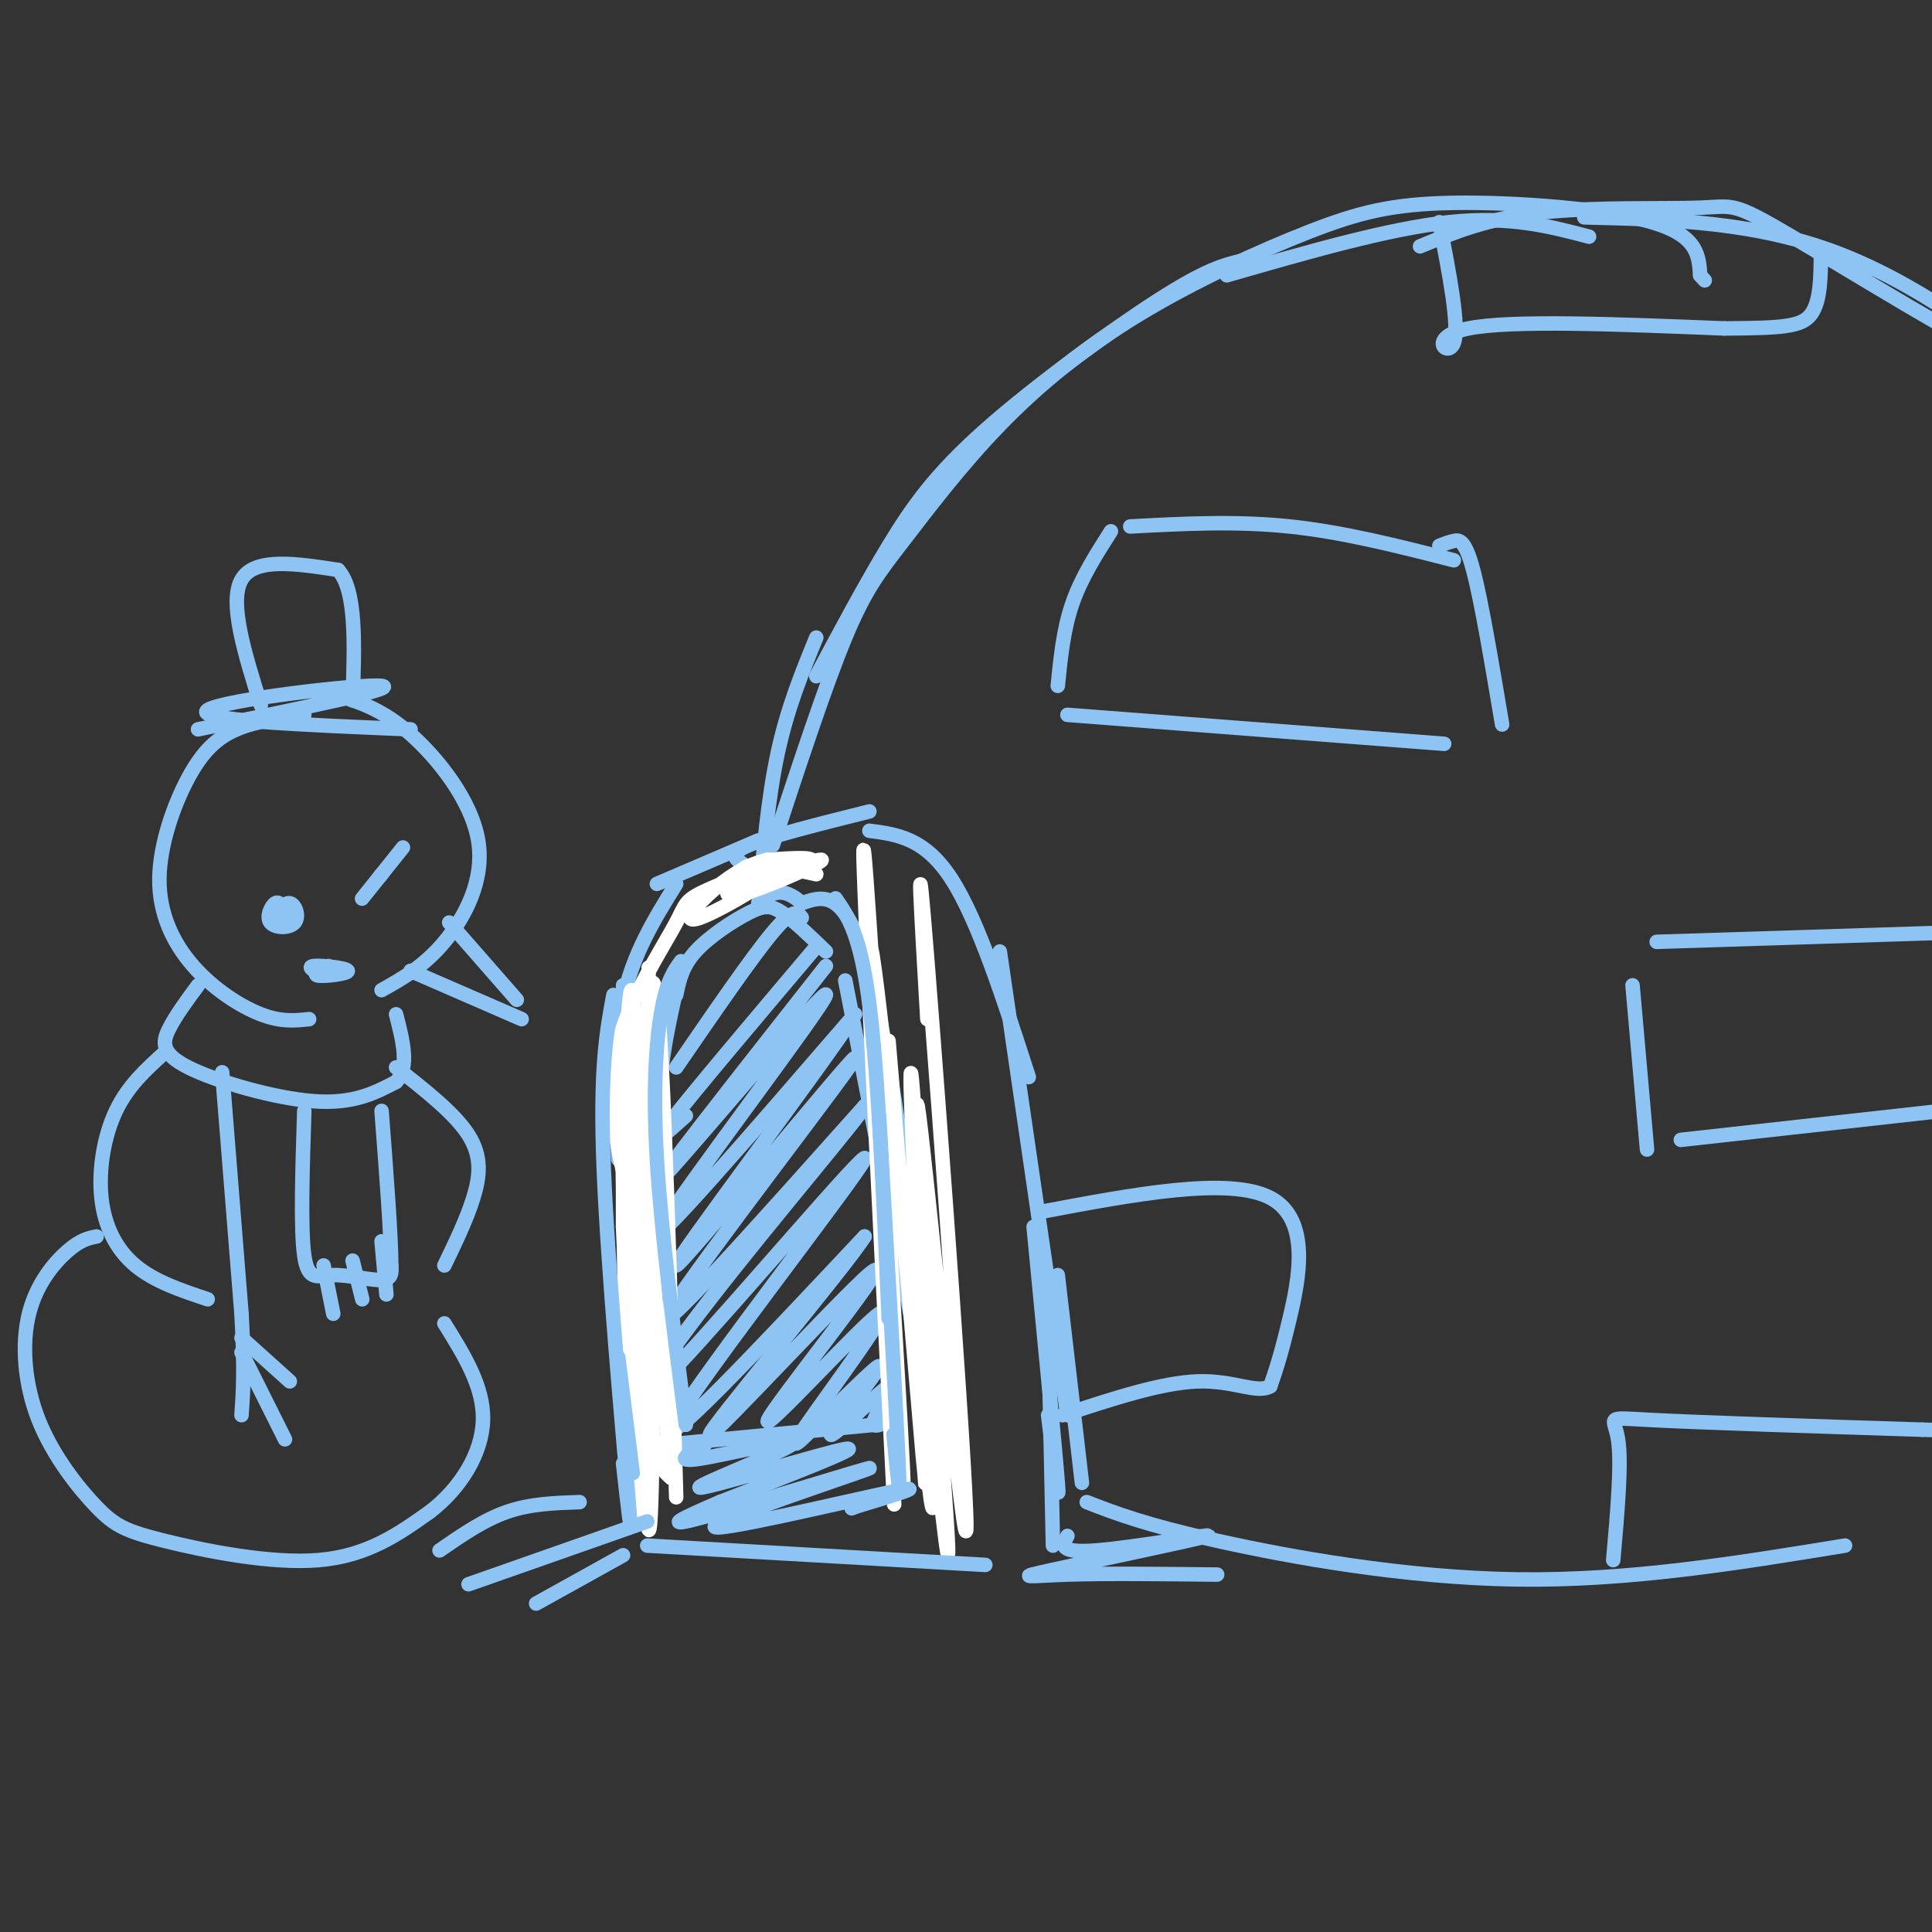 <svg viewBox='0 0 400 400' version='1.1' xmlns='http://www.w3.org/2000/svg' xmlns:xlink='http://www.w3.org/1999/xlink'><rect x="0" y="0" width="400" height="400" fill="#333333" stroke="none"/><g fill='none' stroke='rgb(141,196,244)' stroke-width='3' stroke-linecap='round' stroke-linejoin='round'><path d='M329,49c-8.250,-2.167 -16.500,-4.333 -29,-3c-12.500,1.333 -29.250,6.167 -46,11'/><path d='M257,54c-3.619,0.881 -7.238,1.762 -17,8c-9.762,6.238 -25.667,17.833 -36,27c-10.333,9.167 -15.095,15.905 -20,24c-4.905,8.095 -9.952,17.548 -15,27'/><path d='M169,132c-3.000,7.333 -6.000,14.667 -8,24c-2.000,9.333 -3.000,20.667 -4,32'/><path d='M157,174c0.000,0.000 -21.000,9.000 -21,9'/><path d='M139,289c-1.583,-19.500 -3.167,-39.000 -3,-53c0.167,-14.000 2.083,-22.500 4,-31'/><path d='M140,206c0.601,-2.946 1.202,-5.893 4,-9c2.798,-3.107 7.792,-6.375 11,-8c3.208,-1.625 4.631,-1.607 7,0c2.369,1.607 5.685,4.804 9,8'/><path d='M175,203c0.000,0.000 16.000,82.000 16,82'/><path d='M190,256c3.200,30.200 6.400,60.400 5,48c-1.400,-12.400 -7.400,-67.400 -13,-94c-5.600,-26.600 -10.800,-24.800 -16,-23'/><path d='M166,187c-4.167,-3.833 -6.583,-1.917 -9,0'/><path d='M154,179c-1.667,-1.083 -3.333,-2.167 1,-4c4.333,-1.833 14.667,-4.417 25,-7'/><path d='M180,172c5.750,0.750 11.500,1.500 17,10c5.500,8.500 10.750,24.750 16,41'/><path d='M207,197c0.000,0.000 14.000,96.000 14,96'/><path d='M219,264c0.000,0.000 5.000,43.000 5,43'/><path d='M140,183c-4.500,7.250 -9.000,14.500 -11,24c-2.000,9.500 -1.500,21.250 -1,33'/><path d='M129,204c1.000,39.750 2.000,79.500 2,92c0.000,12.500 -1.000,-2.250 -2,-17'/><path d='M130,274c0.000,0.000 1.000,24.000 1,24'/><path d='M139,299c0.000,0.000 42.000,-4.000 42,-4'/><path d='M166,190c-0.833,-1.083 -1.667,-2.167 -6,3c-4.333,5.167 -12.167,16.583 -20,28'/><path d='M169,196c-12.750,15.083 -25.500,30.167 -30,36c-4.500,5.833 -0.750,2.417 3,-1'/><path d='M171,200c-18.929,24.048 -37.857,48.095 -33,43c4.857,-5.095 33.500,-39.333 33,-37c-0.500,2.333 -30.143,41.238 -34,48c-3.857,6.762 18.071,-18.619 40,-44'/><path d='M177,210c-5.167,8.539 -38.086,51.887 -37,52c1.086,0.113 36.177,-43.008 37,-43c0.823,0.008 -32.622,43.145 -38,52c-5.378,8.855 17.311,-16.573 40,-42'/><path d='M179,229c0.198,0.751 -19.306,23.629 -32,40c-12.694,16.371 -18.578,26.233 -7,14c11.578,-12.233 40.617,-46.563 39,-43c-1.617,3.563 -33.891,45.018 -39,54c-5.109,8.982 16.945,-14.509 39,-38'/><path d='M179,256c-3.754,6.098 -32.638,40.341 -32,41c0.638,0.659 30.798,-32.268 34,-34c3.202,-1.732 -20.554,27.732 -22,31c-1.446,3.268 19.418,-19.659 23,-22c3.582,-2.341 -10.120,15.902 -15,23c-4.880,7.098 -0.940,3.049 3,-1'/><path d='M170,294c4.001,-3.689 12.503,-12.411 12,-11c-0.503,1.411 -10.011,12.956 -10,14c0.011,1.044 9.541,-8.411 12,-10c2.459,-1.589 -2.155,4.689 -3,7c-0.845,2.311 2.077,0.656 5,-1'/></g>
<g fill='none' stroke='rgb(255,255,255)' stroke-width='3' stroke-linecap='round' stroke-linejoin='round'><path d='M169,181c-4.624,-1.021 -9.247,-2.043 -12,-2c-2.753,0.043 -3.635,1.149 -5,3c-1.365,1.851 -3.214,4.446 2,3c5.214,-1.446 17.490,-6.934 16,-7c-1.490,-0.066 -16.747,5.290 -18,6c-1.253,0.710 11.499,-3.226 15,-5c3.501,-1.774 -2.250,-1.387 -8,-1'/><path d='M159,178c-3.190,0.643 -7.165,2.751 -11,6c-3.835,3.249 -7.531,7.640 -3,6c4.531,-1.640 17.287,-9.311 18,-11c0.713,-1.689 -10.618,2.606 -16,5c-5.382,2.394 -4.814,2.889 -7,7c-2.186,4.111 -7.127,11.838 -10,19c-2.873,7.162 -3.678,13.761 -3,21c0.678,7.239 2.839,15.120 5,23'/><path d='M132,254c0.442,9.134 -0.953,20.470 -1,7c-0.047,-13.470 1.256,-51.744 1,-50c-0.256,1.744 -2.069,43.508 -2,68c0.069,24.492 2.020,31.712 3,19c0.980,-12.712 0.990,-45.356 1,-78'/><path d='M134,220c0.289,-19.889 0.511,-30.611 0,-3c-0.511,27.611 -1.756,93.556 -3,90c-1.244,-3.556 -2.489,-76.611 -2,-79c0.489,-2.389 2.711,65.889 3,82c0.289,16.111 -1.356,-19.944 -3,-56'/><path d='M129,254c-0.102,-23.711 1.142,-54.987 2,-48c0.858,6.987 1.329,52.237 2,81c0.671,28.763 1.541,41.040 2,17c0.459,-24.040 0.508,-84.395 0,-91c-0.508,-6.605 -1.574,40.542 -1,65c0.574,24.458 2.787,26.229 5,28'/><path d='M139,306c-0.429,-6.833 -4.000,-37.917 -5,-64c-1.000,-26.083 0.571,-47.167 2,-35c1.429,12.167 2.714,57.583 4,103'/><path d='M192,211c-1.265,-21.850 -2.530,-43.700 0,-12c2.530,31.700 8.853,116.951 8,118c-0.853,1.049 -8.884,-82.102 -10,-88c-1.116,-5.898 4.681,65.458 6,86c1.319,20.542 -1.841,-9.729 -5,-40'/><path d='M191,275c-1.648,-24.452 -3.268,-65.582 -2,-49c1.268,16.582 5.422,90.878 4,86c-1.422,-4.878 -8.421,-88.929 -9,-96c-0.579,-7.071 5.263,62.837 7,84c1.737,21.163 -0.632,-6.418 -3,-34'/><path d='M188,266c-2.812,-28.880 -8.341,-84.081 -8,-67c0.341,17.081 6.553,106.445 7,108c0.447,1.555 -4.872,-84.699 -7,-116c-2.128,-31.301 -1.064,-7.651 0,16'/><path d='M180,207c1.244,27.867 4.356,89.533 5,102c0.644,12.467 -1.178,-24.267 -3,-61'/></g>
<g fill='none' stroke='rgb(141,196,244)' stroke-width='3' stroke-linecap='round' stroke-linejoin='round'><path d='M173,186c2.583,3.750 5.167,7.500 7,22c1.833,14.500 2.917,39.750 4,65'/><path d='M182,231c1.750,30.000 3.500,60.000 4,71c0.500,11.000 -0.250,3.000 -1,-5'/><path d='M141,199c-1.444,2.000 -2.889,4.000 -4,10c-1.111,6.000 -1.889,16.000 -1,31c0.889,15.000 3.444,35.000 6,55'/><path d='M127,206c-1.422,7.622 -2.844,15.244 -2,36c0.844,20.756 3.956,54.644 5,67c1.044,12.356 0.022,3.178 -1,-6'/><path d='M128,281c0.000,0.000 3.000,24.000 3,24'/><path d='M146,299c-3.431,1.962 -6.861,3.923 -1,3c5.861,-0.923 21.014,-4.732 19,-3c-2.014,1.732 -21.196,9.005 -19,9c2.196,-0.005 25.770,-7.287 30,-8c4.230,-0.713 -10.885,5.144 -26,11'/><path d='M149,311c-7.444,3.215 -13.056,5.754 -3,3c10.056,-2.754 35.778,-10.800 34,-10c-1.778,0.800 -31.056,10.446 -32,12c-0.944,1.554 26.444,-4.985 36,-7c9.556,-2.015 1.278,0.492 -7,3'/><path d='M177,312c-1.167,0.500 -0.583,0.250 0,0'/><path d='M225,311c6.022,2.333 12.044,4.667 27,8c14.956,3.333 38.844,7.667 62,8c23.156,0.333 45.578,-3.333 68,-7'/><path d='M294,51c7.021,-2.897 14.043,-5.795 25,-7c10.957,-1.205 25.850,-0.718 33,-1c7.150,-0.282 6.556,-1.333 19,6c12.444,7.333 37.927,23.051 42,24c4.073,0.949 -13.265,-12.872 -31,-20c-17.735,-7.128 -35.868,-7.564 -54,-8'/><path d='M160,175c5.417,-16.483 10.833,-32.967 15,-43c4.167,-10.033 7.084,-13.616 12,-20c4.916,-6.384 11.832,-15.571 20,-24c8.168,-8.429 17.589,-16.101 29,-23c11.411,-6.899 24.811,-13.024 35,-17c10.189,-3.976 17.166,-5.801 30,-6c12.834,-0.199 31.524,1.229 41,4c9.476,2.771 9.738,6.886 10,11'/><path d='M352,57c1.667,1.833 0.833,0.917 0,0'/><path d='M214,254c2.250,23.250 4.500,46.500 5,53c0.500,6.500 -0.750,-3.750 -2,-14'/><path d='M217,273c0.000,0.000 1.000,47.000 1,47'/><path d='M134,320c0.000,0.000 70.000,4.000 70,4'/><path d='M221,318c-1.013,1.812 -2.026,3.624 6,3c8.026,-0.624 25.089,-3.683 23,-3c-2.089,0.683 -23.332,5.107 -32,7c-8.668,1.893 -4.762,1.255 3,1c7.762,-0.255 19.381,-0.128 31,0'/><path d='M230,110c-3.083,4.833 -6.167,9.667 -8,15c-1.833,5.333 -2.417,11.167 -3,17'/><path d='M234,109c10.917,-0.583 21.833,-1.167 33,0c11.167,1.167 22.583,4.083 34,7'/><path d='M221,148c0.000,0.000 78.000,6.000 78,6'/><path d='M298,113c0.956,-0.378 1.911,-0.756 3,-1c1.089,-0.244 2.311,-0.356 4,6c1.689,6.356 3.844,19.178 6,32'/><path d='M298,46c2.111,10.889 4.222,21.778 3,25c-1.222,3.222 -5.778,-1.222 3,-3c8.778,-1.778 30.889,-0.889 53,0'/><path d='M357,68c12.156,-0.089 16.044,-0.311 18,-3c1.956,-2.689 1.978,-7.844 2,-13'/><path d='M338,204c0.000,0.000 3.000,34.000 3,34'/><path d='M343,195c0.000,0.000 63.000,-2.000 63,-2'/><path d='M348,236c0.000,0.000 54.000,-6.000 54,-6'/><path d='M215,251c19.733,-3.733 39.467,-7.467 48,-3c8.533,4.467 5.867,17.133 4,25c-1.867,7.867 -2.933,10.933 -4,14'/><path d='M263,287c-2.711,1.644 -7.489,-1.244 -15,-1c-7.511,0.244 -17.756,3.622 -28,7'/><path d='M334,323c0.889,-10.067 1.778,-20.133 1,-25c-0.778,-4.867 -3.222,-4.533 7,-4c10.222,0.533 33.111,1.267 56,2'/><path d='M398,296c10.667,0.333 9.333,0.167 8,0'/><path d='M70,144c4.625,1.458 9.250,2.917 15,8c5.750,5.083 12.625,13.792 14,22c1.375,8.208 -2.750,15.917 -7,21c-4.250,5.083 -8.625,7.542 -13,10'/><path d='M63,148c-4.998,0.647 -9.996,1.295 -14,3c-4.004,1.705 -7.015,4.468 -10,10c-2.985,5.532 -5.944,13.833 -6,21c-0.056,7.167 2.793,13.199 7,18c4.207,4.801 9.774,8.372 14,10c4.226,1.628 7.113,1.314 10,1'/><path d='M93,191c0.000,0.000 14.000,16.000 14,16'/><path d='M85,201c0.000,0.000 23.000,10.000 23,10'/><path d='M68,200c-1.744,0.917 -3.488,1.833 -2,2c1.488,0.167 6.208,-0.417 6,-1c-0.208,-0.583 -5.345,-1.167 -7,-1c-1.655,0.167 0.173,1.083 2,2'/><path d='M60,189c0.000,0.000 -1.000,2.000 -1,2'/><path d='M59,189c-0.579,-1.260 -1.158,-2.520 -2,-2c-0.842,0.520 -1.947,2.820 -1,4c0.947,1.180 3.947,1.241 5,0c1.053,-1.241 0.158,-3.783 -1,-4c-1.158,-0.217 -2.579,1.892 -4,4'/><path d='M41,151c20.978,-4.267 41.956,-8.533 38,-9c-3.956,-0.467 -32.844,2.867 -36,5c-3.156,2.133 19.422,3.067 42,4'/><path d='M54,146c-3.333,-10.667 -6.667,-21.333 -4,-26c2.667,-4.667 11.333,-3.333 20,-2'/><path d='M70,118c3.833,4.167 3.417,15.583 3,27'/><path d='M41,204c-2.315,3.131 -4.631,6.262 -6,9c-1.369,2.738 -1.792,5.083 4,8c5.792,2.917 17.798,6.405 26,7c8.202,0.595 12.601,-1.702 17,-4'/><path d='M82,224c2.833,-3.000 1.417,-8.500 0,-14'/><path d='M63,230c-0.393,12.274 -0.786,24.548 0,30c0.786,5.452 2.750,4.083 6,4c3.250,-0.083 7.786,1.119 10,1c2.214,-0.119 2.107,-1.560 2,-3'/><path d='M81,262c0.000,-5.833 -1.000,-18.917 -2,-32'/><path d='M67,262c0.000,0.000 2.000,10.000 2,10'/><path d='M73,261c0.000,0.000 2.000,8.000 2,8'/><path d='M79,257c0.000,0.000 1.000,11.000 1,11'/><path d='M82,221c6.089,4.778 12.178,9.556 15,14c2.822,4.444 2.378,8.556 1,13c-1.378,4.444 -3.689,9.222 -6,14'/><path d='M34,218c-3.768,3.411 -7.536,6.821 -10,12c-2.464,5.179 -3.625,12.125 -3,18c0.625,5.875 3.036,10.679 7,14c3.964,3.321 9.482,5.161 15,7'/><path d='M20,256c-1.652,0.329 -3.304,0.658 -6,3c-2.696,2.342 -6.436,6.699 -8,13c-1.564,6.301 -0.952,14.548 2,22c2.952,7.452 8.245,14.111 12,18c3.755,3.889 5.973,5.009 14,7c8.027,1.991 21.865,4.855 32,4c10.135,-0.855 16.568,-5.427 23,-10'/><path d='M89,313c6.378,-4.889 10.822,-12.111 11,-19c0.178,-6.889 -3.911,-13.444 -8,-20'/><path d='M46,222c0.000,0.000 4.000,50.000 4,50'/><path d='M50,272c0.667,11.833 0.333,16.417 0,21'/><path d='M50,280c0.000,0.000 9.000,18.000 9,18'/><path d='M50,277c0.000,0.000 10.000,9.000 10,9'/><path d='M83,176c-4.356,5.444 -8.711,10.889 -8,10c0.711,-0.889 6.489,-8.111 8,-10c1.511,-1.889 -1.244,1.556 -4,5'/><path d='M79,181c-0.667,0.833 -0.333,0.417 0,0'/><path d='M120,311c-5.083,0.167 -10.167,0.333 -15,2c-4.833,1.667 -9.417,4.833 -14,8'/><path d='M134,315c0.000,0.000 -37.000,13.000 -37,13'/><path d='M129,322c0.000,0.000 -18.000,10.000 -18,10'/></g>
</svg>